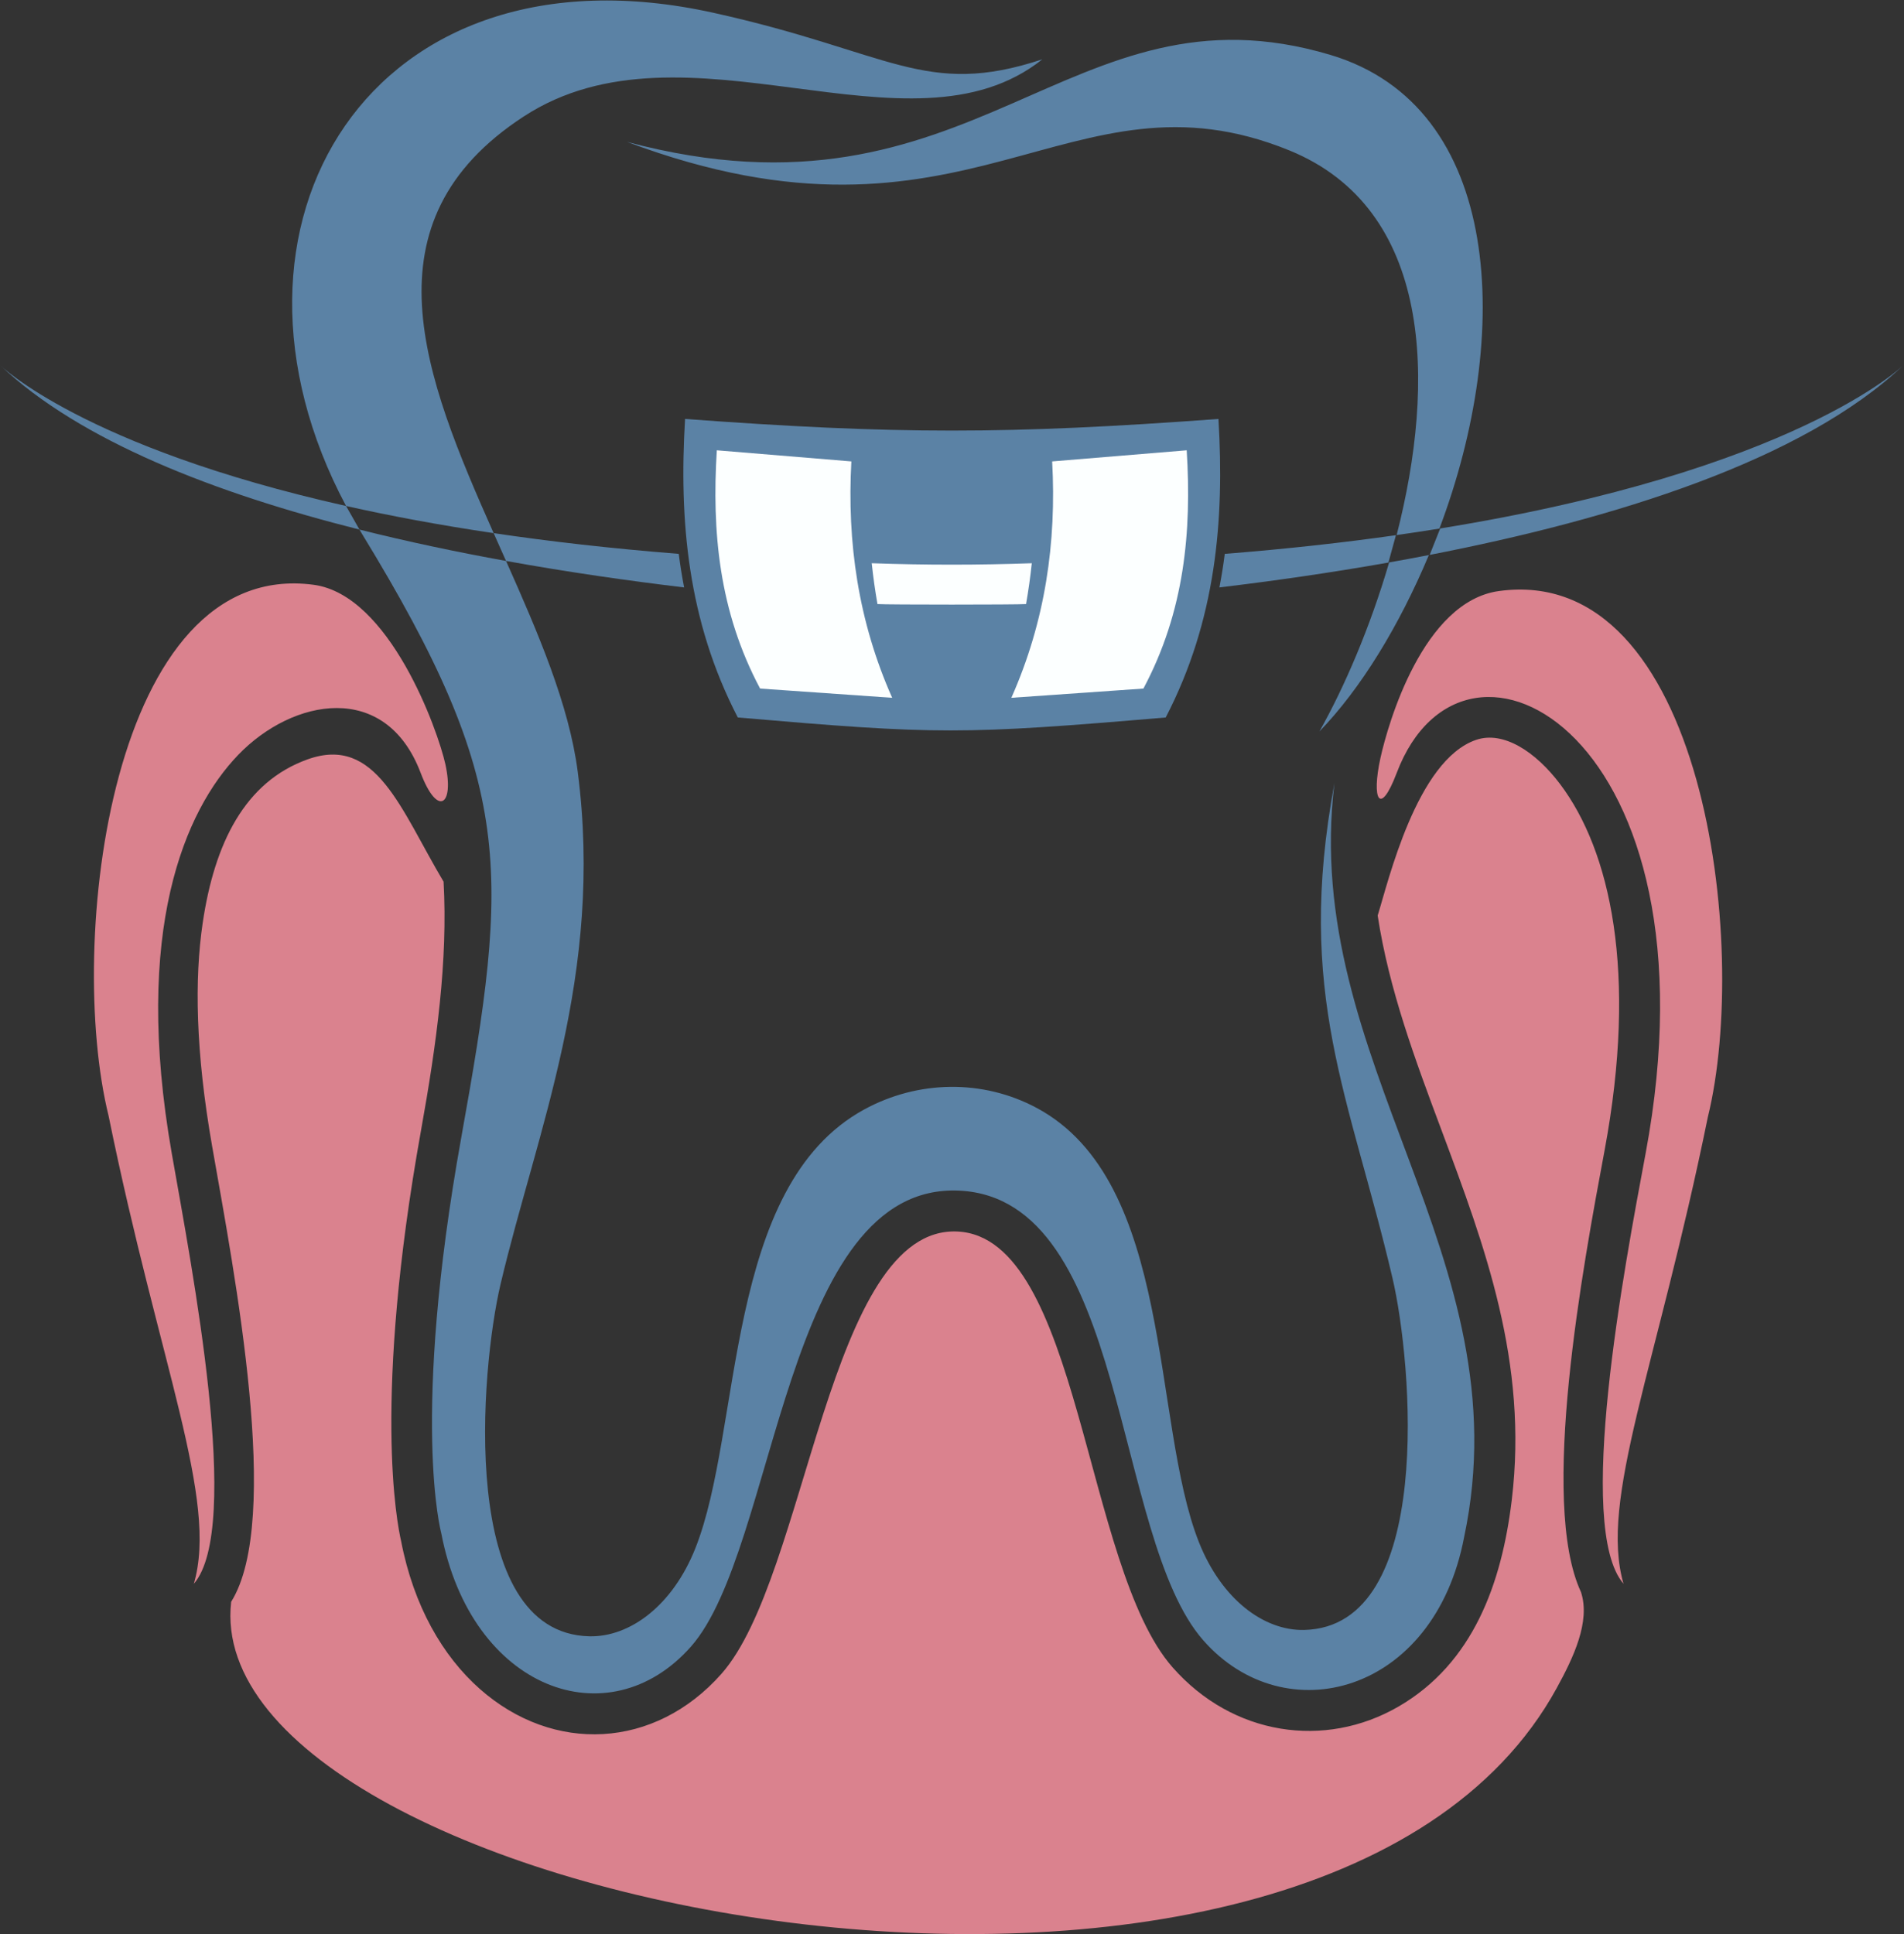 <?xml version="1.0" encoding="UTF-8" standalone="no"?>
<svg
   xmlns:dc="http://purl.org/dc/elements/1.1/"
   xmlns:cc="http://creativecommons.org/ns#"
   xmlns:rdf="http://www.w3.org/1999/02/22-rdf-syntax-ns#"
   xmlns:svg="http://www.w3.org/2000/svg"
   xmlns="http://www.w3.org/2000/svg"
   viewBox="0 0 742.373 753.987"
   height="753.987"
   width="742.373"
   xml:space="preserve"
   id="svg2"
   version="1.1"><rect x="0" y="0" width="742.373" height="753.987" fill="#333333" stroke="none"/><defs
     id="defs6" /><g
     transform="matrix(1.333,0,0,-1.333,0,753.987)"
     id="g10"><g
       transform="scale(0.1)"
       id="g12"><path
         id="path14"
         style="fill:#5b82a5;fill-opacity:1;fill-rule:evenodd;stroke:none"
         d="m 2003.81,4431.08 c 616.51,-45.42 944.1,-45.38 1560.15,0 17.88,-296.67 -7.4,-589.81 -154.23,-873.06 -595.78,-50.62 -666.15,-50.44 -1251.67,0 -146.83,283.25 -172.12,576.39 -154.25,873.06 v 0" /><path
         id="path16"
         style="fill:#da828e;fill-opacity:1;fill-rule:evenodd;stroke:none"
         d="M 676.148,971.797 C 575.27,84.484 3852.97,-559.988 4553.48,719.641 c 48.26,88.144 99.18,193.933 70.91,280.569 -123,263.36 6.2,955.49 68.93,1291.42 97.4,521.63 16.78,877.04 -130.16,1071.75 -71.64,94.94 -165.99,156.24 -245.48,129.18 -174.14,-59.28 -257.25,-415.93 -287.99,-513.72 33.04,-216.54 109.94,-422.36 186.56,-627.36 127.34,-340.77 253.95,-679.52 205.7,-1081.56 C 4392.7,1026.01 4309.04,791.73 4090.39,665.254 3875.08,540.723 3605.57,580.109 3429.61,780.313 3169.65,1076.11 3160.18,2037.03 2800.88,2054.67 c -378.4,18.58 -438.87,-1008.8 -690.55,-1293.4 -195.41,-220.965 -491.85,-234.481 -706.97,-44.239 -108.09,95.586 -193.52,241.953 -230.25,432.989 -11.86,51.23 -83.16,412.99 58.5,1200.98 45.91,255.41 78.62,496.79 65.89,726.71 -125.81,211.55 -196.95,429.61 -397.598,357.9 C 715.781,3369.81 627.301,3189.79 592.887,2957.16 568.676,2793.5 571.988,2580.7 620.453,2304.27 686.418,1927.9 825.492,1210.43 676.148,971.797 v 0" /><path
         id="path18"
         style="fill:#da828e;fill-opacity:1;fill-rule:evenodd;stroke:none"
         d="m 4037.87,3439.83 c 21.93,99.58 124.4,457.46 346.47,487.94 599.59,82.33 735.19,-1034.67 610.97,-1538.87 -149.37,-732.89 -318.49,-1118.46 -246.44,-1364.51 -142.09,164.31 1.48,920.88 64.65,1259.25 227.57,1219.29 -529.52,1636.39 -728.13,1112.32 -49.2,-129.82 -74.32,-77.7 -47.52,43.87 z m -2735.13,-18.58 c -21.95,99.59 -163.11,495.12 -385.291,524.81 -593.582,79.32 -724.133,-1048.47 -599.922,-1552.65 149.368,-732.9 321.481,-1122.97 249.43,-1369.02 142.098,164.31 -5.187,920.21 -64.629,1259.25 -114.301,651.96 38.57,1003.32 194.688,1165.27 158.906,164.84 430.954,217.43 533.434,-52.95 49.2,-129.82 99.08,-96.27 72.29,25.29 v 0" /><path
         id="path20"
         style="fill:#5b82a5;fill-opacity:1;fill-rule:evenodd;stroke:none"
         d="m 3048.87,5482.84 c -387.86,-309.07 -1043.56,141.31 -1516.92,-167.16 -473.12,-308.34 -291.44,-761.05 -88.03,-1218.55 -159.53,23.63 -302.97,50.57 -431.68,79.41 -437.513,820.86 71.77,1663.78 1073.82,1442.52 518.76,-114.54 619.41,-249.76 962.81,-136.22 z M 1833.83,5241.39 c 1000.37,-375.12 1290.37,238.32 1937.03,-24.76 420.23,-170.97 429.08,-677.07 314.32,-1125.17 42.81,6.1 84.53,12.43 125.11,18.99 214.42,567.39 186.68,1234.47 -319.06,1385.37 -768.22,229.2 -1035.76,-527 -2057.4,-254.43 z M 4063.2,4011.48 c -55.82,-190.9 -131.66,-366.44 -204.04,-494.41 121.15,124.92 233.55,309.02 320.27,515.98 -38.86,-7.53 -77.63,-14.72 -116.23,-21.57 z m -2583.05,4.33 c 93.85,-210.75 184.37,-420.76 209.69,-616.4 76.82,-593.61 -119.74,-1049.53 -225.87,-1499.43 -58.05,-246.02 -126.12,-1020.292 259.9,-1029.121 119.23,-2.722 243.63,90.52 309.84,256.831 138.99,349.13 82.36,1059.24 494,1283.86 156.93,85.64 346.57,89.26 504.67,4.54 402.74,-215.82 334.67,-916.66 474.4,-1269.83 65.8,-166.307 189.45,-259.549 307.93,-256.826 383.63,8.828 315.97,783.086 258.3,1029.116 -125.57,535.49 -284.65,828.1 -169.75,1447.27 -99.72,-817.05 553.5,-1383.4 379.34,-2204.63 C 4195.39,701.145 3758.11,587.688 3519.61,859.063 3252.81,1162.64 3300.18,2149.96 2806.5,2174.2 2291.6,2199.48 2273.91,1126.71 2020.8,840.488 1780.82,569.113 1378.19,713.527 1290.46,1173.59 c 0,0 -89.79,329.76 58.8,1156.31 140.67,782.46 158.45,1030.61 -290.98,1766.06 -2.36,3.87 -4.55,7.75 -6.87,11.61 141.78,-35.66 286.41,-66.03 428.74,-91.76 v 0" /><path
         id="path22"
         style="fill:#fcffff;fill-opacity:1;fill-rule:evenodd;stroke:none"
         d="m 3471.09,4339.39 -393.51,-32.5 c 12.93,-236.53 -20.04,-467.76 -119.4,-691.33 l 386.29,27.01 c 120.55,226.07 141.31,460.04 126.62,696.82 z m -469.9,-449.68 c -25.04,-2.04 -409.57,-2.06 -434.6,-0.01 -7,39.61 -12.56,79.42 -16.79,119.42 158.03,-5.58 310.16,-5.58 468.19,-0.01 -4.24,-39.99 -9.81,-79.79 -16.8,-119.4 z m -904.51,449.68 393.53,-32.5 c -12.93,-236.53 20.04,-467.76 119.4,-691.33 l -386.3,27.01 c -120.54,226.07 -141.3,460.04 -126.63,696.82 v 0" /><path
         id="path24"
         style="fill:#5b82a5;fill-opacity:1;fill-rule:evenodd;stroke:none"
         d="m 0,4588.61 c 1.117,-1.07 244.297,-240.04 1012.24,-412.07 l 39.17,-68.97 C 629.543,4213.71 233.184,4367.23 0,4588.61 Z M 4212.6,4110.8 c 1040.53,168.35 1353.9,476.6 1355.19,477.81 -294.33,-279.43 -848.55,-450.8 -1385.99,-555.11 l 30.8,77.3 z m -630.14,-74.3 c 181.88,14.4 348.38,33.01 500.65,54.65 l -22,-80.04 c -171.75,-30.42 -339.61,-54.2 -494.35,-72.72 6.31,32.62 11.52,65.32 15.7,98.11 z m -2138.54,60.63 c 163.17,-24.18 343.15,-44.9 541.4,-60.61 4.2,-32.81 9.39,-65.53 15.72,-98.17 -162.7,19.46 -339.89,44.75 -520.89,77.46 l -36.23,81.32 v 0" /></g></g></svg>